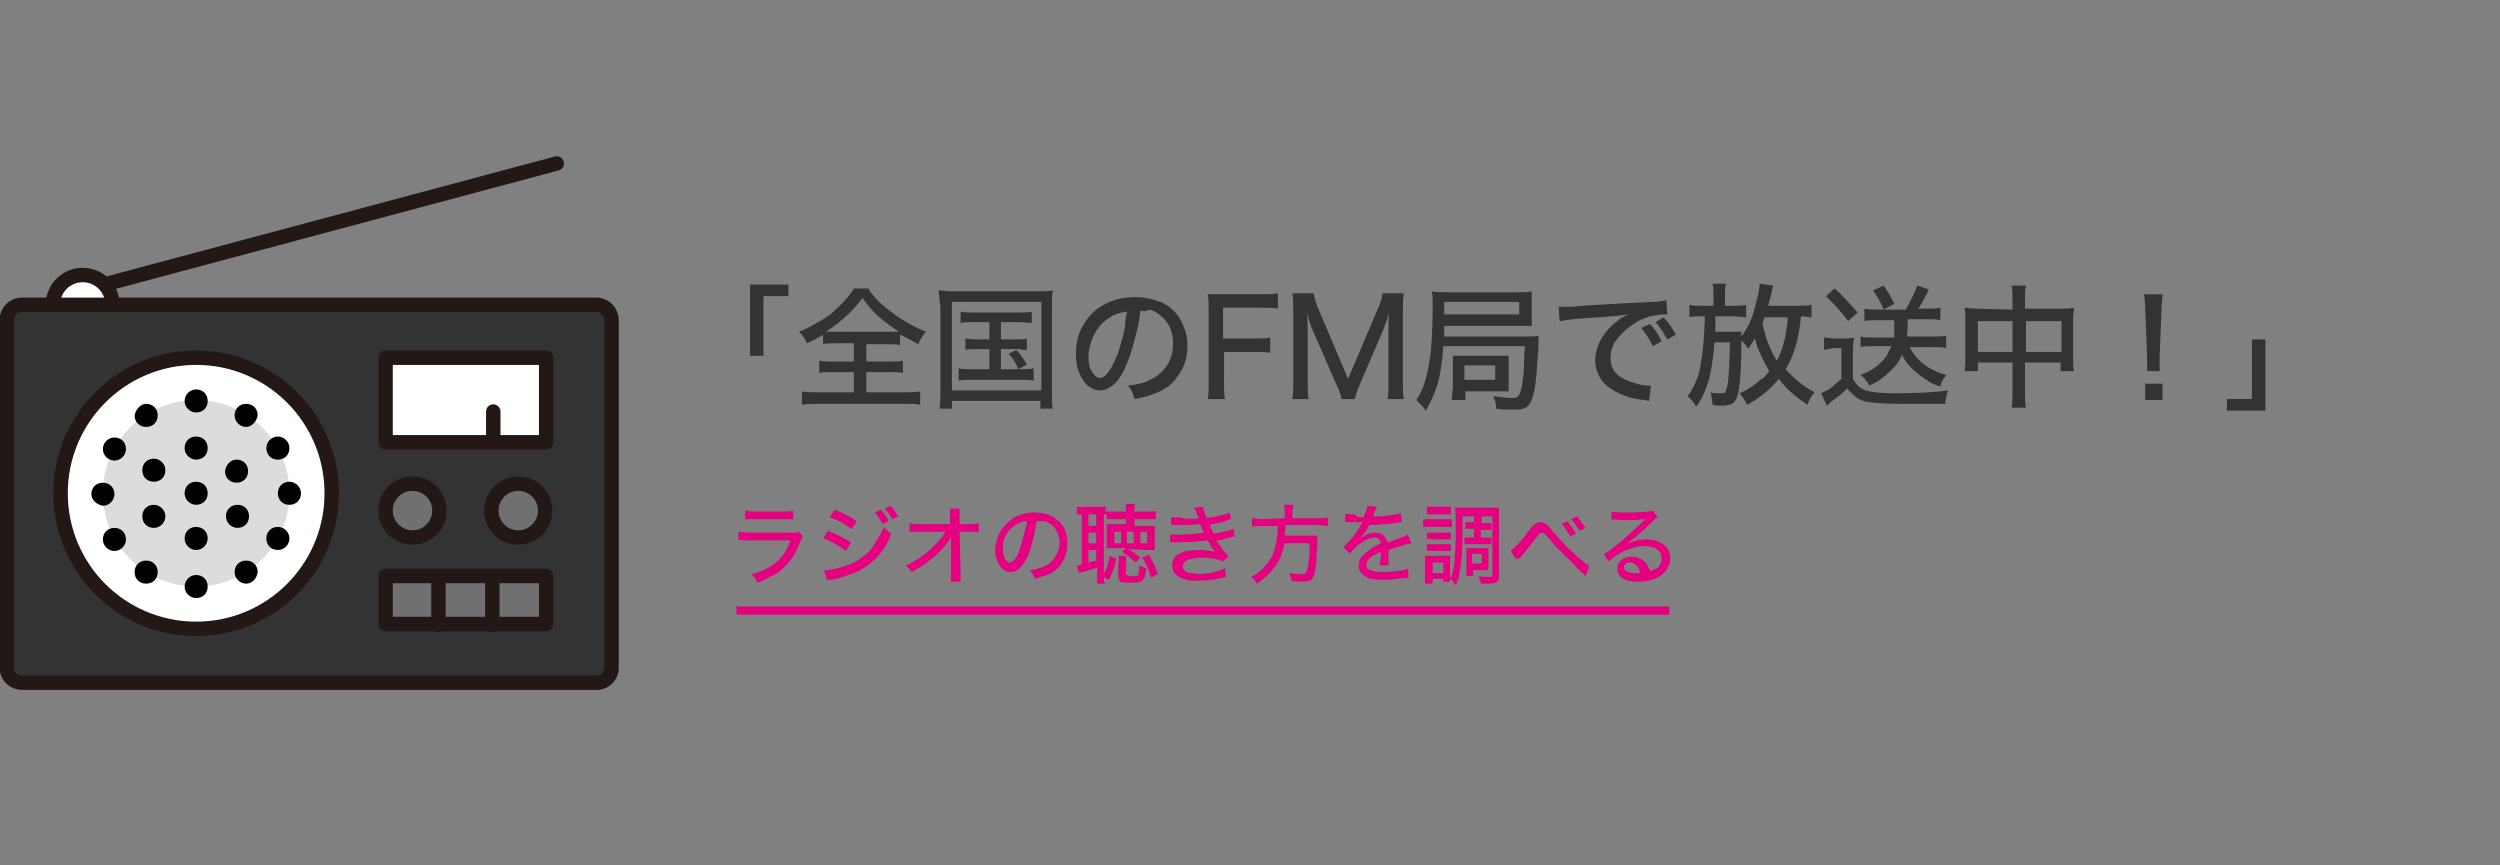 <?xml version="1.0" encoding="utf-8"?>
<!-- Generator: Adobe Illustrator 22.1.0, SVG Export Plug-In . SVG Version: 6.00 Build 0)  -->
<svg version="1.1" id="レイヤー_3" xmlns="http://www.w3.org/2000/svg" xmlns:xlink="http://www.w3.org/1999/xlink" x="0px"
	 y="0px" viewBox="0 0 260 90" style="enable-background:new 0 0 260 90;" xml:space="preserve">
<rect x="0" y="0" width="260" height="90" fill="#808080" stroke="none"/>
<style type="text/css">
	.st0{fill:none;stroke:#231815;stroke-width:1.5;stroke-linecap:round;stroke-miterlimit:10;}
	.st1{fill:#FFFFFF;stroke:#231815;stroke-width:1.5;stroke-miterlimit:10;}
	.st2{fill:#333333;stroke:#231815;stroke-width:1.5;stroke-miterlimit:10;}
	.st3{fill:#FFFFFF;stroke:#231815;stroke-width:1.5;stroke-linecap:round;stroke-linejoin:round;stroke-miterlimit:10;}
	.st4{fill:#717071;stroke:#231815;stroke-width:1.5;stroke-linecap:round;stroke-linejoin:round;stroke-miterlimit:10;}
	.st5{fill:#717071;stroke:#231815;stroke-width:1.5;stroke-linecap:round;stroke-miterlimit:10;}
	.st6{fill:#DBDCDC;}
	.st7{fill:#333333;}
	.st8{fill:none;stroke:#E4007F;stroke-width:0.85;stroke-miterlimit:10;}
	.st9{fill:#E4007F;}
</style>
<line class="st0" x1="9.3" y1="30" x2="57.9" y2="17"/>
<circle class="st1" cx="8.6" cy="31.7" r="3.1"/>
<path class="st2" d="M62.1,71H2.3c-0.9,0-1.6-0.7-1.6-1.6V33.3c0-0.9,0.7-1.6,1.6-1.6H62c0.9,0,1.6,0.7,1.6,1.6v36.2
	C63.6,70.3,62.9,71,62.1,71z"/>
<circle class="st1" cx="20.4" cy="51.3" r="14.1"/>
<rect x="40.1" y="37.2" class="st3" width="16.7" height="8.8"/>
<rect x="40.1" y="59.9" class="st4" width="16.7" height="5"/>
<line class="st0" x1="51.3" y1="42.8" x2="51.3" y2="45.9"/>
<line class="st0" x1="45.6" y1="59.9" x2="45.6" y2="65"/>
<line class="st0" x1="51.2" y1="59.9" x2="51.2" y2="65"/>
<circle class="st5" cx="42.9" cy="53.1" r="2.8"/>
<circle class="st5" cx="53.9" cy="53.1" r="2.8"/>
<circle class="st6" cx="20.4" cy="51.3" r="9.7"/>
<g>
	<path d="M28.9,45.4c0.6,0,1.2,0.5,1.2,1.2s-0.5,1.2-1.2,1.2s-1.2-0.5-1.2-1.2C27.7,46,28.2,45.4,28.9,45.4L28.9,45.4z"/>
	<path d="M24.6,47.8c0.7,0,1.2,0.5,1.2,1.2s-0.5,1.2-1.2,1.2s-1.2-0.5-1.2-1.2C23.5,48.3,24,47.8,24.6,47.8L24.6,47.8z"/>
	<path d="M15.2,42c0.7,0,1.2,0.5,1.2,1.2s-0.5,1.2-1.2,1.2S14,43.9,14,43.2C14.1,42.6,14.6,42,15.2,42L15.2,42z"/>
	<path d="M9.5,51.4c0-0.7,0.5-1.2,1.2-1.2s1.2,0.5,1.2,1.2c0,0.6-0.5,1.2-1.2,1.2C10.1,52.5,9.5,52,9.5,51.4L9.5,51.4z"/>
	<path d="M11.9,57.3c-0.6,0-1.2-0.5-1.2-1.2s0.5-1.2,1.2-1.2s1.2,0.5,1.2,1.2C13.1,56.7,12.6,57.3,11.9,57.3L11.9,57.3z"/>
	<path d="M11.9,47.9c-0.6,0-1.2-0.5-1.2-1.2c0-0.6,0.5-1.2,1.2-1.2s1.2,0.5,1.2,1.2C13.1,47.4,12.5,47.9,11.9,47.9L11.9,47.9z"/>
	<path d="M15.2,60.7c-0.7,0-1.2-0.5-1.2-1.2s0.5-1.2,1.2-1.2s1.2,0.5,1.2,1.2S15.9,60.7,15.2,60.7L15.2,60.7z"/>
	<path d="M16,54.9c-0.7,0-1.2-0.5-1.2-1.2s0.5-1.2,1.2-1.2c0.6,0,1.2,0.5,1.2,1.2C17.2,54.3,16.7,54.9,16,54.9L16,54.9z"/>
	<path d="M16,50.1c-0.7,0-1.2-0.5-1.2-1.2s0.5-1.2,1.2-1.2c0.6,0,1.2,0.5,1.2,1.2S16.7,50.1,16,50.1L16,50.1z"/>
	<path d="M20.4,62.2c-0.6,0-1.2-0.5-1.2-1.2c0-0.6,0.5-1.2,1.2-1.2s1.2,0.5,1.2,1.2S21.1,62.2,20.4,62.2L20.4,62.2z"/>
	<path d="M20.4,57.2c-0.6,0-1.2-0.5-1.2-1.2s0.5-1.2,1.2-1.2s1.2,0.5,1.2,1.2C21.6,56.6,21.1,57.2,20.4,57.2L20.4,57.2z"/>
	<path d="M20.4,52.5c-0.6,0-1.2-0.5-1.2-1.2s0.5-1.2,1.2-1.2s1.2,0.5,1.2,1.2S21.1,52.5,20.4,52.5L20.4,52.5z"/>
	<path d="M20.4,47.8c-0.6,0-1.2-0.5-1.2-1.2s0.5-1.2,1.2-1.2s1.2,0.5,1.2,1.2S21.1,47.8,20.4,47.8L20.4,47.8z"/>
	<path d="M20.4,42.9c-0.6,0-1.2-0.5-1.2-1.2c0-0.6,0.5-1.2,1.2-1.2s1.2,0.5,1.2,1.2S21.1,42.9,20.4,42.9L20.4,42.9z"/>
	<path d="M23.5,53.7c0-0.7,0.5-1.2,1.2-1.2s1.2,0.5,1.2,1.2s-0.5,1.2-1.2,1.2S23.5,54.3,23.5,53.7L23.5,53.7z"/>
	<path d="M25.6,60.7c-0.6,0-1.2-0.5-1.2-1.2s0.5-1.2,1.2-1.2s1.2,0.5,1.2,1.2C26.7,60.2,26.2,60.7,25.6,60.7L25.6,60.7z"/>
	<path d="M25.6,44.4c-0.6,0-1.2-0.5-1.2-1.2s0.5-1.2,1.2-1.2s1.2,0.5,1.2,1.2C26.7,43.8,26.2,44.4,25.6,44.4L25.6,44.4z"/>
	<path d="M28.9,57.2c-0.7,0-1.2-0.5-1.2-1.2s0.5-1.2,1.2-1.2c0.6,0,1.2,0.5,1.2,1.2C30.1,56.6,29.6,57.2,28.9,57.2L28.9,57.2z"/>
	<path d="M30.1,52.5c-0.7,0-1.2-0.5-1.2-1.2s0.5-1.2,1.2-1.2c0.6,0,1.2,0.5,1.2,1.2C31.3,52,30.8,52.5,30.1,52.5L30.1,52.5z"/>
</g>
<g>
	<path class="st7" d="M79.4,37H78v-7.4h4v1.2h-2.6V37z"/>
	<path class="st7" d="M88.9,35.7H87c-0.6,0-1.1,0-1.4,0.1v-1c-0.6,0.4-1.2,0.7-1.7,0.9c-0.1-0.4-0.4-0.8-0.8-1.2
		c0.6-0.2,1.3-0.6,2-1s1.3-0.8,1.7-1.2c0.9-0.8,1.6-1.6,2-2.3h1.5c0.6,1,1.5,1.8,2.6,2.6c1.2,0.9,2.4,1.5,3.4,1.9
		c-0.3,0.3-0.6,0.8-0.8,1.3c-0.5-0.3-1.1-0.6-1.9-1v1.1c-0.3-0.1-0.8-0.1-1.4-0.1h-2.1v1.8h2.4c0.7,0,1.2,0,1.4-0.1v1.3
		c-0.3-0.1-0.8-0.1-1.4-0.1h-2.4v2.1H94c0.7,0,1.3,0,1.7-0.1v1.4C95.3,42,94.8,42,94,42h-8.9c-0.7,0-1.3,0-1.7,0.1v-1.4
		c0.3,0.1,0.9,0.1,1.7,0.1h3.7v-2.1h-2.2c-0.6,0-1.1,0-1.4,0.1v-1.3c0.3,0.1,0.8,0.1,1.4,0.1h2.2v-1.9
		C88.8,35.7,88.9,35.7,88.9,35.7z M85.9,34.5c0.3,0,0.6,0,1,0h5.5c0.4,0,0.8,0,1.1,0c-0.6-0.4-1.2-0.8-1.8-1.3
		c-0.5-0.4-0.9-0.8-1.3-1.3c-0.2-0.2-0.4-0.5-0.7-0.9C88.8,32.2,87.6,33.4,85.9,34.5z"/>
	<path class="st7" d="M97.6,30.2c0.4,0,0.9,0.1,1.6,0.1h8.6c0.7,0,1.2,0,1.7-0.1c-0.1,0.4-0.1,1-0.1,1.7v8.8c0,0.9,0,1.5,0.1,1.8
		h-1.3v-0.8H99v0.8h-1.3c0.1-0.3,0.1-1,0.1-1.9v-8.8C97.7,31.3,97.7,30.7,97.6,30.2z M99,31.4v9.2h9.3v-9.2H99z M102.9,33.5h-1.7
		c-0.6,0-1,0-1.3,0.1v-1.2c0.3,0.1,0.7,0.1,1.3,0.1h4.8c0.6,0,1,0,1.3-0.1v1.2c-0.3,0-0.7-0.1-1.3-0.1h-1.9v1.8h1.5
		c0.5,0,1,0,1.2-0.1v1.2c-0.3,0-0.7-0.1-1.2-0.1h-1.5v2.1h2.1c0.6,0,1,0,1.3-0.1v1.3c-0.3-0.1-0.8-0.1-1.3-0.1H101
		c-0.6,0-1,0-1.3,0.1v-1.3c0.3,0.1,0.8,0.1,1.3,0.1h1.9v-2.1h-1.3c-0.5,0-1,0-1.2,0.1v-1.2c0.3,0,0.7,0.1,1.2,0.1h1.3V33.5z
		 M104.9,36.8l0.8-0.4c0.4,0.4,0.8,1,1.1,1.5l-0.9,0.5C105.7,37.8,105.3,37.2,104.9,36.8z"/>
	<path class="st7" d="M118.6,32.3c-0.1,1-0.3,2-0.6,3c-0.3,1.3-0.7,2.3-1.1,3.2c-0.4,0.8-0.8,1.3-1.2,1.6c-0.4,0.3-0.8,0.5-1.3,0.5
		s-0.9-0.2-1.3-0.5c-0.3-0.3-0.6-0.7-0.8-1.2c-0.3-0.6-0.4-1.3-0.4-2.1c0-1,0.2-2,0.7-2.9c0.6-1,1.3-1.8,2.4-2.3
		c0.9-0.5,2-0.7,3.1-0.7c0.9,0,1.8,0.2,2.6,0.5c0.9,0.4,1.6,1,2.1,1.9c0.4,0.8,0.7,1.6,0.7,2.6c0,1.2-0.3,2.3-1,3.2
		c-0.5,0.8-1.2,1.3-2.1,1.7c-0.6,0.3-1.4,0.5-2.4,0.7c-0.1-0.3-0.2-0.6-0.3-0.8c-0.1-0.2-0.2-0.4-0.4-0.6c1-0.1,1.8-0.3,2.3-0.6
		c0.7-0.3,1.3-0.8,1.7-1.4c0.5-0.7,0.7-1.5,0.7-2.4c0-1-0.3-1.9-1-2.6c-0.5-0.5-1-0.8-1.5-0.9C119.2,32.4,118.9,32.4,118.6,32.3z
		 M117.2,32.4c-0.7,0.1-1.4,0.3-1.9,0.7c-0.8,0.5-1.3,1.2-1.7,2.1c-0.2,0.6-0.4,1.2-0.4,1.9s0.1,1.2,0.4,1.6
		c0.2,0.3,0.4,0.5,0.6,0.6c0.1,0,0.1,0,0.2,0c0.5,0,1-0.6,1.6-1.9c0.4-0.9,0.7-2,1-3.4C117,33.4,117.1,32.9,117.2,32.4z"/>
	<path class="st7" d="M127.3,36.6v3c0,0.8,0,1.5,0.1,1.9h-1.8c0.1-0.4,0.1-1,0.1-1.8v-7.4c0-0.7,0-1.3-0.1-1.7c0.4,0,1,0,1.7,0h3.8
		c0.7,0,1.3,0,1.8-0.1v1.6c-0.4-0.1-1-0.1-1.8-0.1h-3.9v3.2h3.1c0.8,0,1.4,0,1.8-0.1v1.6c-0.4-0.1-1-0.1-1.8-0.1
		C130.3,36.6,127.3,36.6,127.3,36.6z"/>
	<path class="st7" d="M139.5,41.5c0-0.3-0.2-0.9-0.6-1.7l-2.4-5.5c-0.2-0.4-0.4-1.1-0.6-1.9c0.1,0.7,0.1,1.4,0.1,2v5.2
		c0,0.8,0,1.5,0.1,1.9h-1.7c0.1-0.4,0.1-1.1,0.1-1.9v-7.2c0-0.8,0-1.5-0.1-1.9h2.2c0.1,0.4,0.2,0.9,0.5,1.6l3.1,7.3l3.1-7.3
		c0.3-0.6,0.4-1.1,0.5-1.6h2.2c-0.1,0.5-0.1,1.1-0.1,1.9v7.2c0,0.9,0,1.5,0.1,1.9h-1.7c0.1-0.3,0.1-1,0.1-1.9v-5.2v-0.6
		c0-0.5,0-1,0.1-1.4c-0.2,0.7-0.4,1.3-0.6,1.8l-2.4,5.6c-0.3,0.7-0.5,1.2-0.6,1.7C140.9,41.5,139.5,41.5,139.5,41.5z"/>
	<path class="st7" d="M150.1,36c-0.1,1.6-0.3,2.9-0.6,4c-0.3,0.9-0.7,1.8-1.2,2.7c-0.3-0.4-0.6-0.7-1-1.1c0.4-0.6,0.6-1.1,0.8-1.6
		c0.3-0.9,0.5-2,0.7-3.3c0.1-1.2,0.2-2.8,0.2-4.9c0-0.7,0-1.2-0.1-1.5c0.4,0.1,1,0.1,1.8,0.1h7c0.7,0,1.2,0,1.6-0.1
		c0,0.2,0,0.6,0,1.1v1.4c0,0.5,0,0.8,0,1.1c-0.3,0-0.8,0-1.5,0h-7.6c0,0.5,0,0.9,0,1.1h8.5c0.6,0,1,0,1.3-0.1c0,0.1,0,0.1,0,0.2
		c0,0.1,0,0.2,0,0.3c0,0,0,0.2,0,0.4s0,0.7-0.1,1.5c-0.1,2.2-0.3,3.7-0.7,4.5c-0.2,0.4-0.4,0.6-0.8,0.7c-0.2,0.1-0.6,0.1-1.2,0.1
		c-0.6,0-1.1,0-1.6-0.1c0-0.5-0.1-0.9-0.3-1.3c0.8,0.1,1.5,0.2,2,0.2c0.3,0,0.5-0.1,0.6-0.2c0.2-0.2,0.4-0.9,0.5-2
		c0.1-0.5,0.1-1.1,0.1-1.6c0-0.3,0-0.8,0.1-1.6C158.6,36,150.1,36,150.1,36z M150.2,32.7h7.8v-1.3h-7.8V32.7z M151,41.4
		c0-0.3,0.1-0.8,0.1-1.2V38c0-0.5,0-0.8,0-1c0.3,0,0.7,0,1.2,0h3.4c0.5,0,0.9,0,1.2,0c0,0.2,0,0.6,0,1.1v1.5c0,0.5,0,0.8,0,1.1
		c-0.2,0-0.6,0-1.2,0h-3.3v0.9H151V41.4z M152.3,38v1.5h3.2V38H152.3z"/>
	<path class="st7" d="M162.2,33.4l-0.1-1.5c0.2,0,0.4,0,0.5,0c0.2,0,0.5,0,0.9,0c0.9-0.1,2.4-0.2,4.4-0.3c1.3-0.1,2.6-0.1,3.8-0.2
		c0.3,0,0.7,0,1.1-0.1c0.2,0,0.3,0,0.5-0.1l0.1,1.5c-0.1,0-0.2,0-0.3,0c-0.4,0-0.9,0.1-1.5,0.2c-0.6,0.2-1.2,0.4-1.7,0.8
		c-0.8,0.5-1.4,1.1-1.9,1.8c-0.4,0.6-0.5,1.2-0.5,1.8c0,0.8,0.3,1.4,1,1.9c0.5,0.3,1.2,0.6,2.1,0.8c0.4,0.1,0.7,0.1,0.9,0.1
		c0.1,0,0.1,0,0.2,0l-0.2,1.6c-0.1,0-0.3-0.1-0.5-0.1c-0.8-0.1-1.4-0.2-1.9-0.4c-1.1-0.4-1.9-0.9-2.5-1.6c-0.4-0.6-0.7-1.3-0.7-2.1
		c0-1.3,0.6-2.6,1.8-3.7c0.4-0.3,0.7-0.6,1-0.8c0.2-0.1,0.4-0.2,0.7-0.3c-0.7,0.1-1.7,0.2-3,0.3C164.1,33.1,162.7,33.3,162.2,33.4z
		 M172.8,35.5l-0.9,0.5c-0.4-0.8-0.8-1.4-1.2-1.9l0.9-0.4C172.1,34.2,172.5,34.8,172.8,35.5z M174.3,34.8l-0.9,0.5
		c-0.4-0.7-0.8-1.3-1.2-1.8L173,33C173.5,33.5,173.9,34.1,174.3,34.8z"/>
	<path class="st7" d="M184,38.6c-0.4-0.7-0.8-1.5-1.2-2.4c-0.1-0.3-0.2-0.7-0.3-1c-0.2,0.3-0.4,0.7-0.7,1.1
		c-0.1-0.3-0.4-0.6-0.7-0.9v0.3c0,2.1-0.1,3.6-0.2,4.4c-0.1,0.7-0.2,1.2-0.4,1.5c-0.1,0.2-0.3,0.4-0.4,0.4c-0.2,0.1-0.6,0.2-1,0.2
		c-0.2,0-0.6,0-1-0.1c0-0.4-0.1-0.8-0.2-1.3c0.3,0.1,0.7,0.1,1,0.1s0.5,0,0.5-0.1c0.1-0.1,0.2-0.4,0.3-1c0.1-0.9,0.2-2.3,0.2-4.2
		h-1.6c-0.1,1.5-0.3,2.7-0.5,3.6c-0.3,1.2-0.8,2.3-1.4,3.1c-0.3-0.5-0.6-0.9-0.9-1.1c0.5-0.6,0.8-1.3,1.1-2.1
		c0.4-1.4,0.6-3.3,0.7-5.8v-0.4H177c-0.6,0-1,0-1.3,0.1v-1.3c0.3,0.1,0.8,0.1,1.4,0.1h1.1v-1c0-0.5,0-0.9-0.1-1.3h1.4
		c-0.1,0.3-0.1,0.7-0.1,1.3v1h0.9c0.5,0,1,0,1.3-0.1V33c-0.3,0-0.8-0.1-1.3-0.1h-1.9v0.5v0.5v0.5v0.1h1.6c0.5,0,0.9,0,1.1,0
		c0,0.2,0,0.4,0,0.5c0.7-0.9,1.2-2,1.5-3.4c0.3-1,0.4-1.7,0.4-2.1l1.4,0.2c0,0.1-0.1,0.3-0.1,0.5c-0.1,0.5-0.3,1.1-0.4,1.6h3
		c0.6,0,1.1,0,1.5-0.1V33c-0.2,0-0.6-0.1-1.1-0.1c-0.2,2.2-0.7,4.1-1.6,5.5c0.9,1,1.9,1.8,3,2.4c-0.3,0.4-0.6,0.8-0.7,1.3
		c-1.1-0.7-2.2-1.6-3-2.7c-0.9,1.1-2,2-3.3,2.7c-0.2-0.4-0.4-0.8-0.8-1.2c0.8-0.3,1.5-0.8,2.3-1.5C183.4,39.4,183.7,39,184,38.6z
		 M184.8,37.5c0.3-0.5,0.5-1.1,0.7-1.8s0.3-1.5,0.4-2.2c0-0.2,0-0.3,0-0.5h-2.4c-0.1,0.2-0.1,0.4-0.2,0.6c0.1,0.6,0.3,1.2,0.4,1.6
		C184,36,184.3,36.8,184.8,37.5z"/>
	<path class="st7" d="M189.7,36.4v-1.3c0.3,0,0.7,0.1,1.1,0.1h0.9c0.4,0,0.8,0,1.1-0.1c0,0.3-0.1,0.8-0.1,1.5v2.8
		c0.2,0.3,0.4,0.6,0.5,0.7c0.3,0.3,0.7,0.5,1.2,0.6s1.4,0.2,2.6,0.2c2.4,0,4.3-0.1,5.6-0.3c-0.1,0.3-0.2,0.6-0.2,0.7
		c0,0.2-0.1,0.4-0.1,0.7c-0.4,0-0.9,0-1.6,0c-0.8,0-1.8,0-3,0c-1.7,0-2.9-0.1-3.5-0.2c-0.5-0.1-1-0.3-1.3-0.6
		c-0.2-0.2-0.5-0.4-0.8-0.8c-0.5,0.5-1.1,1-1.7,1.4c0,0-0.1,0.1-0.2,0.2c-0.1,0.1-0.2,0.2-0.2,0.2l-0.6-1.3c0.2-0.1,0.4-0.2,0.6-0.3
		c0.2-0.1,0.5-0.3,0.8-0.6c0.2-0.2,0.5-0.4,0.7-0.6v-3.2h-0.8C190.3,36.3,190,36.3,189.7,36.4z M189.9,30.8l0.9-0.8
		c0.8,0.7,1.6,1.6,2.4,2.5l-1,0.9C191.5,32.4,190.7,31.6,189.9,30.8z M197,33.3h-1.8c-0.5,0-1,0-1.3,0.1v-1.3
		c0.4,0.1,0.8,0.1,1.3,0.1h3c0.5-0.9,0.9-1.7,1.2-2.5l1.2,0.4c-0.1,0.2-0.3,0.6-0.5,1s-0.4,0.7-0.6,1h1c0.5,0,0.9,0,1.3-0.1v1.3
		c-0.4-0.1-0.8-0.1-1.3-0.1h-2.1c0,0.8,0,1.4-0.1,1.8h2.8c0.5,0,1,0,1.3-0.1v1.3c-0.4-0.1-0.8-0.1-1.4-0.1h-2.4
		c0.7,1.4,2,2.4,3.8,2.9c-0.1,0.2-0.3,0.4-0.4,0.6c-0.1,0.2-0.2,0.4-0.2,0.6c-0.7-0.2-1.2-0.5-1.6-0.8c-1.1-0.7-1.9-1.5-2.4-2.5
		c-0.2,0.5-0.5,1-0.9,1.4c-0.7,0.7-1.5,1.4-2.5,1.8c-0.1-0.2-0.2-0.4-0.4-0.6c-0.1-0.2-0.3-0.3-0.5-0.5c0.8-0.3,1.5-0.7,2-1.2
		c0.6-0.5,0.9-1.1,1.2-1.8h-1.9c-0.5,0-1,0-1.3,0.1V35c0.4,0.1,0.8,0.1,1.3,0.1h2.2C197,34.6,197,34,197,33.3z M194.8,30.2l1.1-0.5
		c0.4,0.6,0.8,1.2,1.1,1.9l-1.1,0.6C195.6,31.4,195.2,30.8,194.8,30.2z"/>
	<path class="st7" d="M209.3,32.2v-1c0-0.6,0-1.1-0.1-1.5h1.5c-0.1,0.4-0.1,0.8-0.1,1.4v1h3.9c0.5,0,0.9,0,1.2-0.1
		c0,0.3-0.1,0.7-0.1,1.2v4.1c0,0.5,0,1,0.1,1.3h-1.4v-0.9h-3.7v3c0,0.8,0,1.3,0.1,1.7h-1.5c0.1-0.4,0.1-1,0.1-1.7v-3h-3.6v0.9h-1.4
		c0.1-0.4,0.1-0.9,0.1-1.3v-4.1c0-0.4,0-0.8-0.1-1.2c0.3,0,0.7,0.1,1.2,0.1L209.3,32.2L209.3,32.2z M209.3,33.4h-3.6v3.2h3.6V33.4z
		 M210.7,36.6h3.7v-3.2h-3.7V36.6z"/>
	<path class="st7" d="M223.3,38.7c0-0.3,0-0.5,0-0.7c0-0.1,0-0.4,0-0.9l-0.2-4.9c0-0.8-0.1-1.3-0.1-1.6h1.9c0,0.5-0.1,1-0.1,1.6
		l-0.2,4.9c0,0.5,0,0.7,0,0.8c0,0.2,0,0.4,0,0.7h-1.3L223.3,38.7L223.3,38.7z M224.9,41.6h-1.8v-1.7h1.8V41.6z"/>
	<path class="st7" d="M234.2,35.3h1.4v7.4h-4v-1.2h2.6V35.3z"/>
</g>
<line class="st8" x1="76.6" y1="63.5" x2="173.6" y2="63.5"/>
<g>
	<path class="st9" d="M76.8,56.2v-0.9c0.3,0,0.7,0.1,1.2,0.1h4.3c0.2,0,0.4,0,0.5,0s0.2,0,0.3-0.1l0.4,0.5c-0.1,0.1-0.2,0.3-0.3,0.6
		c-0.5,1.3-1.2,2.3-2.1,3c-0.4,0.3-1,0.6-1.6,0.9c-0.2,0.1-0.4,0.2-0.7,0.3c-0.1-0.2-0.2-0.3-0.3-0.5c-0.1-0.1-0.2-0.2-0.3-0.4
		c2-0.5,3.4-1.6,4-3.5H78c-0.4,0-0.7,0-0.8,0C77.1,56.1,76.9,56.1,76.8,56.2z M77.5,54v-0.9c0.2,0,0.3,0,0.4,0.1c0.1,0,0.4,0,0.7,0
		h2.8c0.4,0,0.8,0,1.1-0.1V54c-0.3,0-0.7,0-1.1,0h-2.9C78.3,54,77.9,54,77.5,54z"/>
	<path class="st9" d="M85.6,56l0.5-0.8c0.8,0.3,1.6,0.7,2.4,1.2L88,57.3c-0.3-0.2-0.7-0.5-1.1-0.7C86.4,56.3,86,56.1,85.6,56z
		 M86,60.3l-0.3-1c0.2,0,0.5,0,0.9-0.1c1.5-0.3,2.6-0.8,3.4-1.5c0.4-0.3,0.7-0.7,1-1.2s0.6-1,0.8-1.4c0-0.1,0.1-0.2,0.1-0.3
		c0.2,0.2,0.3,0.3,0.4,0.4c0.1,0.1,0.2,0.2,0.4,0.3c-0.6,1.6-1.6,2.8-2.9,3.6c-0.6,0.4-1.5,0.7-2.5,1c-0.2,0.1-0.5,0.1-0.8,0.2
		C86.3,60.2,86.1,60.3,86,60.3z M86.3,53.8l0.5-0.8c0.8,0.3,1.6,0.7,2.3,1.2L88.6,55c-0.3-0.2-0.7-0.4-1.1-0.7
		C87,54.1,86.6,53.9,86.3,53.8z M91,53.3l0.6-0.3c0.3,0.3,0.6,0.7,0.8,1.2l-0.6,0.3C91.6,54.1,91.3,53.7,91,53.3z M92,52.9l0.6-0.3
		c0.3,0.3,0.6,0.7,0.8,1.1L92.8,54C92.6,53.6,92.3,53.2,92,52.9z"/>
	<path class="st9" d="M98.9,55.8c-0.1,0.1-0.1,0.3-0.2,0.4c-0.9,1.3-2.2,2.4-3.9,3.3c-0.1-0.2-0.2-0.3-0.3-0.4
		c-0.1-0.1-0.2-0.2-0.3-0.3c1-0.4,2-1.1,2.9-2c0.4-0.4,0.8-0.8,1.1-1.3c0-0.1,0.1-0.1,0.1-0.2h-2.6c-0.5,0-0.8,0-1.1,0v-0.9
		c0.2,0,0.4,0.1,0.6,0.1c0.1,0,0.3,0,0.5,0h3.1v-0.7c0-0.4,0-0.7,0-0.9h1c0,0.2,0,0.4,0,0.6c0,0,0,0.1,0,0.3v0.7h0.9
		c0.5,0,0.9,0,1.1-0.1v0.9c-0.2,0-0.5,0-1.1,0h-0.9l0.1,4.1c0,0.6,0,0.9,0,1.1h-1c0-0.2,0-0.5,0-1c0-0.1,0-0.1,0-0.2v-2.8v-0.1
		c0-0.1,0-0.2,0-0.4L98.9,55.8z"/>
	<path class="st9" d="M107.8,54.2c-0.1,0.7-0.2,1.3-0.4,2c-0.2,0.8-0.4,1.5-0.7,2c-0.3,0.5-0.5,0.8-0.8,1c-0.2,0.2-0.5,0.3-0.8,0.3
		s-0.6-0.1-0.8-0.3c-0.2-0.2-0.4-0.4-0.5-0.7c-0.2-0.4-0.3-0.8-0.3-1.3c0-0.7,0.2-1.3,0.5-1.9c0.4-0.6,0.9-1.1,1.5-1.5
		c0.6-0.3,1.3-0.5,2-0.5c0.6,0,1.2,0.1,1.7,0.3c0.6,0.3,1.1,0.7,1.4,1.2s0.4,1.1,0.4,1.7c0,0.8-0.2,1.5-0.6,2.1
		c-0.3,0.5-0.8,0.9-1.3,1.1c-0.4,0.2-0.9,0.3-1.5,0.5c-0.1-0.2-0.1-0.4-0.2-0.5s-0.1-0.2-0.3-0.4c0.6-0.1,1.1-0.2,1.5-0.4
		c0.5-0.2,0.8-0.5,1.1-0.9c0.3-0.5,0.5-1,0.5-1.5c0-0.7-0.2-1.2-0.6-1.7c-0.3-0.3-0.6-0.5-1-0.6C108.2,54.2,108,54.2,107.8,54.2z
		 M106.8,54.2c-0.5,0-0.9,0.2-1.2,0.4c-0.5,0.3-0.9,0.8-1.1,1.3c-0.2,0.4-0.2,0.8-0.2,1.2s0.1,0.8,0.2,1s0.3,0.3,0.4,0.4h0.1
		c0.3,0,0.7-0.4,1-1.2c0.2-0.6,0.4-1.3,0.6-2.2C106.7,54.8,106.8,54.5,106.8,54.2z"/>
	<path class="st9" d="M117.3,57.1c0.5,0.2,0.9,0.6,1.3,0.9l-0.5,0.5c-0.4-0.4-0.9-0.8-1.4-1.1l0.4-0.4H116c-0.3,0-0.6,0-0.9,0
		c0-0.2,0-0.3,0-0.6v-1.3c0-0.3,0-0.5,0-0.6c0.2,0,0.5,0,0.9,0h1.1V54H116c-0.5,0-0.8,0-0.9,0v-0.5c-0.1,0-0.2,0-0.3,0v6.3
		c0,0.4,0,0.7,0.1,0.9h-0.8c0-0.2,0-0.5,0-1V59c0,0-0.1,0-0.2,0.1c-0.4,0.1-0.9,0.3-1.4,0.4c-0.1,0-0.2,0.1-0.3,0.1l-0.2-0.8
		c0.1,0,0.3,0,0.5-0.1v-5.2c-0.2,0-0.4,0-0.5,0v-0.8c0.2,0,0.4,0.1,0.7,0h1.6c0.3,0,0.6,0,0.7,0v0.5c0.2,0,0.5,0,0.9,0h1.2
		c0-0.4,0-0.6,0-0.8h0.9c0,0.2,0,0.5-0.1,0.8h1.5c0.3,0,0.6,0,0.8-0.1V54c-0.2,0-0.5,0-0.9,0H118v0.7h1.2c0.4,0,0.7,0,0.9,0
		c0,0.2,0,0.4,0,0.6v1.3c0,0.3,0,0.5,0,0.6c-0.2,0-0.5,0-0.9,0L117.3,57.1L117.3,57.1z M113.2,53.5v1.2h0.8v-1.2H113.2z M113.2,55.4
		v1.1h0.8v-1.1H113.2z M113.2,57.1v1.4c0.2-0.1,0.5-0.1,0.8-0.2v-1.1h-0.8V57.1z M115.4,57.8l0.7,0.3c-0.1,0.5-0.2,0.9-0.4,1.3
		c-0.1,0.3-0.2,0.6-0.4,0.9l-0.7-0.4C115.1,59.3,115.3,58.6,115.4,57.8z M115.9,55.3v1.2h0.7v-1.2H115.9z M116.3,57.8h0.8
		c0,0.2,0,0.4,0,0.7v1.2c0,0.1,0,0.1,0.1,0.1c0,0,0.2,0.1,0.5,0.1c0.2,0,0.4,0,0.5,0s0.2-0.1,0.2-0.2c0-0.1,0.1-0.4,0.1-0.9
		c0.2,0.1,0.4,0.2,0.7,0.3c0,0.5-0.1,0.9-0.2,1c-0.1,0.2-0.2,0.3-0.4,0.4c-0.2,0.1-0.5,0.1-1.1,0.1c-0.4,0-0.7,0-0.9-0.1
		c-0.1,0-0.2-0.1-0.2-0.2c0-0.1-0.1-0.2-0.1-0.3v-1.4C116.4,58.2,116.4,58,116.3,57.8z M117.2,55.3v1.2h0.7v-1.2H117.2z M118.6,55.3
		v1.2h0.7v-1.2H118.6z M118.8,58l0.7-0.3c0.4,0.7,0.7,1.3,0.9,2l-0.7,0.4C119.5,59.3,119.2,58.6,118.8,58z"/>
	<path class="st9" d="M124.7,53.9c0,0-0.1-0.2-0.2-0.4l-0.1-0.3c-0.1-0.2-0.2-0.3-0.2-0.4l0.9-0.1c0,0.1,0.1,0.5,0.4,1.2
		c0.4-0.1,0.9-0.2,1.5-0.3c0.4-0.1,0.7-0.2,0.9-0.3L128,54c-0.1,0-0.2,0-0.3,0.1c0,0-0.1,0-0.2,0.1c-0.8,0.2-1.4,0.3-1.7,0.4
		c0.1,0.2,0.2,0.5,0.4,0.9c1.2-0.2,1.9-0.4,2.1-0.5l0.1,0.8c-0.2,0-0.6,0.1-1.2,0.3c-0.4,0.1-0.6,0.1-0.7,0.1c0.3,0.4,0.5,0.8,0.7,1
		s0.3,0.4,0.6,0.7l-0.7,0.5c-0.5-0.3-1.2-0.4-2.1-0.4c-0.7,0-1.3,0.1-1.6,0.3c-0.3,0.2-0.4,0.4-0.4,0.6c0,0.1,0,0.2,0.1,0.3
		c0.1,0.2,0.4,0.4,0.8,0.4c0.3,0,0.5,0.1,0.8,0.1c0.6,0,1.3-0.1,1.9-0.3c0.4-0.1,0.6-0.2,0.8-0.3l0.1,0.9c-0.1,0-0.3,0.1-0.5,0.1
		c-0.8,0.2-1.6,0.3-2.4,0.3c-0.4,0-0.9,0-1.2-0.1c-0.3-0.1-0.6-0.2-0.8-0.3c-0.2-0.1-0.4-0.3-0.5-0.5s-0.2-0.4-0.2-0.7
		c0-0.5,0.2-0.9,0.7-1.2s1.2-0.4,2.1-0.4c0.6,0,1.2,0.1,1.7,0.2c-0.2-0.2-0.5-0.6-0.8-1.2c-0.7,0.1-1.8,0.2-3.2,0.2
		c-0.3,0-0.5,0-0.7,0v-0.8c0.2,0,0.4,0,0.8,0c1.1,0,2-0.1,2.7-0.2c-0.1-0.2-0.2-0.4-0.4-0.9c-0.6,0.1-1.4,0.1-2.4,0.1
		c-0.3,0-0.5,0-0.6,0v-0.8c0.2,0,0.5,0,0.7,0C123.4,54,124.1,54,124.7,53.9z"/>
	<path class="st9" d="M133.6,53.9v-0.6c0-0.3,0-0.6-0.1-0.8h1c0,0.2-0.1,0.4-0.1,0.8v0.6h2.6c0.5,0,0.8,0,1.1-0.1v0.9
		c-0.2,0-0.6-0.1-1.1-0.1h-3.3c0,0.4-0.1,0.7-0.1,1.1h2.5c0.4,0,0.8,0,0.9,0v0.1c0,0.1,0,0.3,0,0.6c0,0.7-0.1,1.4-0.1,2
		c-0.1,0.9-0.2,1.5-0.4,1.7c-0.1,0.2-0.2,0.3-0.4,0.3c-0.1,0-0.3,0.1-0.6,0.1s-0.7,0-1.2-0.1c0-0.2,0-0.3-0.1-0.4
		c0-0.1-0.1-0.3-0.1-0.4c0.5,0.1,0.9,0.1,1.3,0.1c0.2,0,0.3,0,0.4-0.1c0.1-0.1,0.2-0.5,0.3-1.2c0.1-0.5,0.1-1.1,0.1-1.9h-2.6
		c-0.2,0.8-0.4,1.6-0.9,2.3c-0.3,0.4-0.7,0.9-1.2,1.3c-0.2,0.2-0.5,0.4-0.8,0.6c-0.1-0.3-0.3-0.5-0.6-0.7c0.7-0.3,1.2-0.8,1.7-1.4
		c0.3-0.4,0.6-0.8,0.7-1.3c0.2-0.7,0.4-1.6,0.4-2.6h-1.6c-0.5,0-0.8,0-1.1,0.1v-0.9c0.3,0,0.6,0.1,1.1,0.1L133.6,53.9L133.6,53.9z"
		/>
	<path class="st9" d="M141.8,53.8c0.2-0.5,0.4-0.9,0.4-1.2l1,0.1c0,0.1-0.1,0.2-0.2,0.4c-0.1,0.3-0.2,0.5-0.2,0.5v0.1c0,0,0,0,0.1,0
		l0,0c0,0,0.2,0,0.4,0c0.6,0,1.3-0.1,1.8-0.2c0.2,0,0.4-0.1,0.6-0.1l0.1,0.9c-0.1,0-0.4,0-0.7,0.1c-0.5,0.1-1.3,0.1-2.2,0.2
		c-0.2,0-0.4,0-0.5,0c-0.3,0.6-0.6,1-1,1.4l0,0c0,0,0.1-0.1,0.2-0.1c0.4-0.3,0.9-0.5,1.4-0.5c0.4,0,0.7,0.1,0.9,0.3s0.3,0.4,0.4,0.7
		h0.1c0.6-0.2,1-0.4,1.3-0.5s0.4-0.1,0.5-0.2c0,0,0.1-0.1,0.2-0.1l0.4,0.9c-0.5,0.1-1.3,0.3-2.4,0.7c0,0.2,0,0.4,0,0.5s0,0.2,0,0.4
		c0,0.1,0,0.2,0,0.3c0,0.2,0,0.3,0,0.4h-0.9c0-0.2,0.1-0.6,0.1-1.1c0-0.1,0-0.2,0-0.3c-0.5,0.2-0.8,0.4-1,0.5
		c-0.3,0.3-0.5,0.5-0.5,0.8s0.1,0.5,0.4,0.6c0.3,0.1,0.7,0.2,1.4,0.2s1.3-0.1,2-0.2c0.2,0,0.3-0.1,0.5-0.2l0.1,1c-0.1,0-0.2,0-0.4,0
		c-0.7,0.1-1.5,0.2-2.2,0.2c-0.4,0-0.8,0-1.2-0.1c-0.3,0-0.5-0.1-0.8-0.3s-0.5-0.5-0.6-0.8c0-0.1,0-0.2,0-0.3c0-0.3,0.1-0.7,0.4-1
		c0.4-0.4,1-0.9,1.9-1.3c0-0.4-0.3-0.6-0.6-0.6c-0.5,0-1.2,0.3-1.9,0.9c-0.3,0.3-0.6,0.6-0.7,0.8l-0.7-0.7c0.1-0.1,0.3-0.3,0.5-0.5
		c0.5-0.5,1-1.2,1.5-2.1h-0.1h-0.1h-0.1c-0.6,0-0.9,0-1.1,0c-0.1,0-0.1,0-0.2,0c0,0-0.1,0-0.2,0v-0.9c0.3,0.1,0.6,0.1,1,0.1
		C141.1,53.8,141.4,53.8,141.8,53.8z"/>
	<path class="st9" d="M148.1,54c0.2,0,0.4,0,0.7,0h1.5c0.3,0,0.6,0,0.7,0v0.8c-0.1,0-0.4,0-0.7,0h-1.6c-0.3,0-0.5,0-0.7,0V54H148.1z
		 M150.8,60.2c0,0.1,0,0.3,0,0.3h-0.7v-0.3H149v0.5h-0.8c0-0.2,0-0.5,0-0.9v-1.3c0-0.3,0-0.5,0-0.7c0.1,0,0.3,0,0.6,0h1.4h0.3
		c0.1,0,0.2,0,0.3,0c0,0.1,0,0.3,0,0.7v1.4C150.8,60,150.8,60.1,150.8,60.2c0.1-0.2,0.2-0.4,0.2-0.5c0.2-0.4,0.3-1.1,0.3-1.9
		c0.1-0.9,0.1-2,0.1-3.4c0-0.7,0-1.3-0.1-1.6c0.2,0,0.5,0,0.9,0h2.8c0.4,0,0.7,0,0.9,0c0,0.2,0,0.6,0,1v6.1c0,0.3-0.1,0.5-0.2,0.6
		c-0.1,0.1-0.4,0.2-0.8,0.2c-0.2,0-0.5,0-0.9,0c0-0.2,0-0.3-0.1-0.4c0-0.1-0.1-0.2-0.1-0.4c0.4,0.1,0.7,0.1,1,0.1c0.1,0,0.2,0,0.3,0
		c0,0,0.1-0.1,0.1-0.2v-6.1h-3.1v1c0,1.2,0,2.4-0.1,3.4c-0.1,0.8-0.2,1.5-0.3,2c-0.1,0.2-0.2,0.5-0.3,0.8
		C151.2,60.5,151,60.3,150.8,60.2z M148.4,56.1v-0.7c0.1,0,0.3,0,0.6,0h1.3c0.3,0,0.4,0,0.6,0v0.7c-0.1,0-0.3,0-0.6,0H149
		C148.7,56,148.5,56,148.4,56.1z M148.4,57.3v-0.7c0.1,0,0.3,0,0.6,0h1.3c0.3,0,0.4,0,0.6,0v0.7c-0.1,0-0.3,0-0.6,0H149
		C148.7,57.3,148.5,57.3,148.4,57.3z M148.4,53.5v-0.8c0.2,0,0.4,0,0.7,0h1.1c0.3,0,0.5,0,0.7,0v0.8c-0.2,0-0.4,0-0.7,0h-1.1
		C148.8,53.5,148.6,53.5,148.4,53.5z M149,58.5v1.1h1.1v-1.1H149z M153.3,55H153c-0.2,0-0.4,0-0.6,0v-0.7c0.2,0,0.4,0,0.6,0h0.3l0,0
		c0-0.3,0-0.5,0-0.6h0.8c0,0.2,0,0.4,0,0.7h0.4c0.2,0,0.4,0,0.6,0v0.7c-0.1,0-0.3,0-0.6,0H154v0.8h0.5c0.3,0,0.4,0,0.6,0v0.7
		c-0.1,0-0.3,0-0.6,0h-1.6c-0.2,0-0.4,0-0.6,0v-0.7c0.1,0,0.3,0,0.6,0h0.4L153.3,55L153.3,55z M154.8,59.3c0,0-0.1,0-0.2,0
		c-0.1,0-0.2,0-0.4,0h-1v0.6h-0.7c0-0.1,0-0.4,0-0.7v-1.6c0-0.3,0-0.5,0-0.6c0.2,0,0.4,0,0.6,0h1.1c0.3,0,0.5,0,0.6,0
		c0,0.1,0,0.3,0,0.6v1.3C154.7,59,154.7,59.2,154.8,59.3z M153.1,57.6v1h1v-1H153.1z"/>
	<path class="st9" d="M157.7,58.2l-0.6-0.9c0.3-0.2,1-0.9,1.9-2.1c0.2-0.3,0.4-0.5,0.5-0.6c0.2-0.2,0.5-0.3,0.7-0.3
		c0.3,0,0.5,0.1,0.8,0.4c0.1,0.1,0.3,0.3,0.6,0.7c0.8,0.9,1.7,1.9,2.8,2.8c0.4,0.3,0.7,0.6,0.9,0.6l-0.4,1.1
		c-0.1-0.1-0.2-0.2-0.3-0.3c-0.2-0.1-0.6-0.5-1.1-1.1c-0.7-0.7-1.4-1.3-1.9-1.9c-0.3-0.4-0.6-0.7-0.8-0.9c-0.1-0.1-0.2-0.2-0.2-0.2
		c-0.1-0.1-0.2-0.1-0.3-0.1s-0.2,0.1-0.3,0.2c0,0-0.1,0.2-0.3,0.4c-0.6,0.8-1.2,1.5-1.7,2.1C157.8,58,157.7,58.1,157.7,58.2z
		 M162.4,54.5l0.6-0.3c0.3,0.4,0.6,0.8,0.9,1.3l-0.6,0.3c-0.1-0.2-0.2-0.4-0.4-0.7C162.7,54.9,162.6,54.6,162.4,54.5z M163.4,54
		l0.6-0.3c0.3,0.4,0.6,0.8,0.9,1.2l-0.6,0.3C164,54.8,163.7,54.3,163.4,54z"/>
	<path class="st9" d="M167.6,54.1v-0.9c0.2,0,0.6,0.1,1,0.1c0.9,0,1.8,0,2.8-0.1c0.2,0,0.4-0.1,0.5-0.1l0.5,0.7
		c-0.1,0-0.1,0.1-0.2,0.1c0,0-0.1,0.1-0.3,0.3c-1.2,1.2-2.2,2-2.8,2.4l0,0c0.1-0.1,0.3-0.1,0.5-0.2c0.5-0.2,1-0.3,1.6-0.3
		c0.8,0,1.4,0.2,1.9,0.6c0.4,0.3,0.6,0.8,0.6,1.4c0,0.5-0.2,0.9-0.5,1.3c-0.3,0.4-0.8,0.7-1.4,0.9c-0.4,0.1-0.9,0.2-1.4,0.2
		c-0.8,0-1.3-0.1-1.7-0.4s-0.5-0.6-0.5-1s0.2-0.7,0.5-0.9s0.6-0.3,1-0.3s0.8,0.1,1.1,0.3s0.5,0.5,0.7,0.9c0,0.1,0.1,0.2,0.1,0.3
		c0.3-0.1,0.5-0.2,0.7-0.3s0.3-0.3,0.4-0.5c0.1-0.2,0.1-0.4,0.1-0.5c0-0.4-0.1-0.7-0.4-0.9c-0.3-0.3-0.8-0.4-1.4-0.4
		c-0.7,0-1.4,0.2-2.1,0.5c-0.6,0.3-1.1,0.6-1.6,1.1l-0.5-0.8c0.3-0.1,0.7-0.4,1.3-0.9c0.5-0.4,1-0.8,1.5-1.3c0.6-0.5,1-0.9,1.3-1.2
		c0,0,0,0,0.1-0.1s0.1-0.1,0.1-0.1l0,0c0,0,0,0-0.1,0l0,0h-0.1c-0.7,0.1-1.4,0.1-2.2,0.1C168,54,167.8,54,167.6,54.1z M170.6,59.6
		c-0.2-0.7-0.6-1.1-1.1-1.1c-0.2,0-0.4,0.1-0.5,0.2c-0.1,0.1-0.1,0.2-0.1,0.3c0,0.2,0.1,0.3,0.2,0.4c0.2,0.1,0.5,0.2,1,0.2
		C170.2,59.6,170.4,59.6,170.6,59.6z"/>
</g>
</svg>
